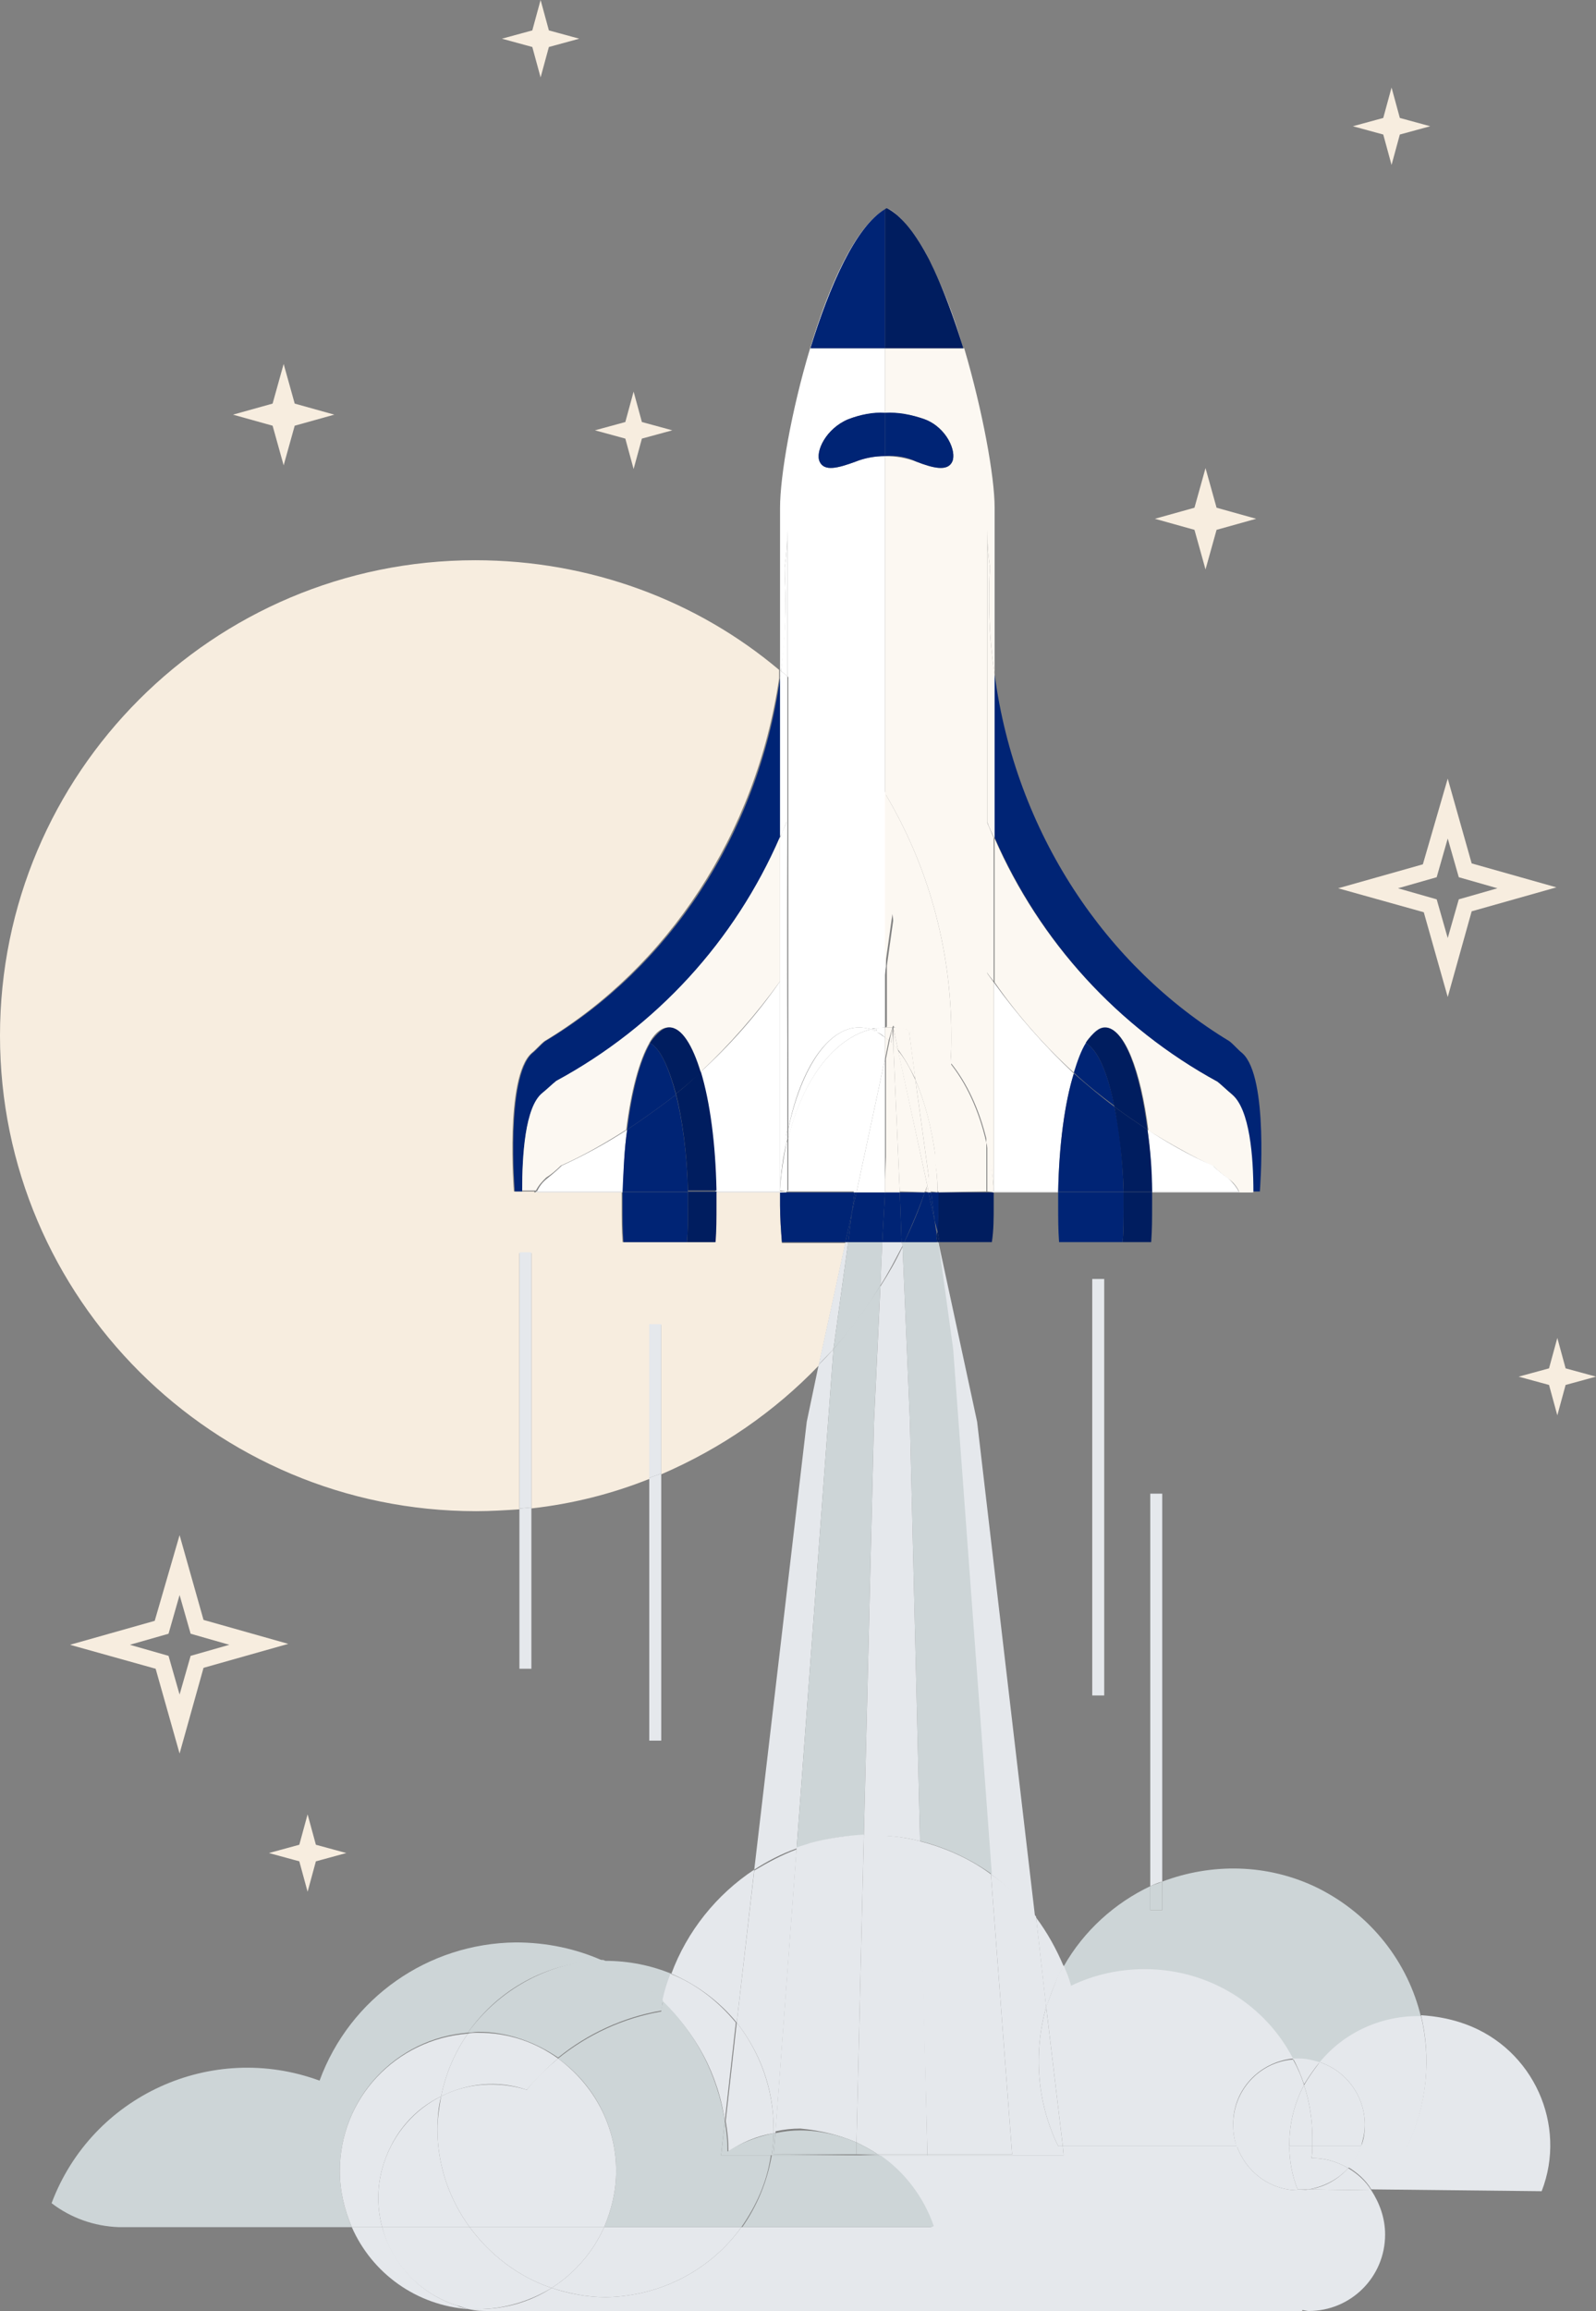 <svg version="1.1" id="Laag_1" xmlns="http://www.w3.org/2000/svg" xmlns:xlink="http://www.w3.org/1999/xlink" x="0px" y="0px" viewBox="0 0 173.3 250.8" style="enable-background:new 0 0 173.3 250.8;" xml:space="preserve">
<rect x="0" y="0" width="173.3" height="250.8" fill="#808080" stroke="none"/>
<style type="text/css">
	.id3_st0{fill:none;}
	.id3_st1{fill:#F7EDDF;}
	.id3_st2{fill:#E5E8EC;}
	.id3_st3{fill:#CDD5D7;}
	.id3_st4{fill:#001D5F;}
	.id3_st5{fill:#002475;}
	.id3_st6{fill:#FCF8F2;}
	.id3_st7{fill:#FFFFFF;}
</style>
<g>
	<polygon class="id3_st0" points="19.5,173.1 18.3,177.3 14.1,178.5 18.3,179.7 19.5,183.9 20.7,179.7 24.9,178.5 20.7,177.3 	"></polygon>
	<polygon class="id3_st0" points="157.2,101.8 158.4,97.6 162.6,96.4 158.4,95.2 157.2,91 156,95.2 151.8,96.4 156,97.6 	"></polygon>
	<path class="id3_st1" d="M84.9,134.8c-0.1-1.3-0.2-2.6-0.2-4c0-0.5,0-0.9,0-1.4h-7c0,0.5,0,0.9,0,1.4c0,1.4,0,2.7-0.1,4h-3.1h-6.9
		c-0.1-1.3-0.1-2.6-0.1-4c0-0.5,0-0.9,0-1.4h-9.5c0,0,0-0.1,0.1-0.1h-1.5h-0.8c0,0-1-12.4,1.9-15c0.5-0.4,0.9-0.9,1.4-1.3
		c13.3-8,23-22.4,25.5-39.4v-0.9c-8.9-7.5-20.5-11.9-33-11.9c-28.5,0-51.6,23.1-51.6,51.6S23.2,164,51.7,164c1.6,0,3.1-0.1,4.7-0.2
		v-27.8h1.3v27.7c4.5-0.5,8.8-1.6,12.8-3.2v-16.7h1.3v16.2c6.5-2.8,12.3-6.8,17.1-11.8l2.9-13.3H84.9z"></path>
	<path class="id3_st2" d="M126.2,162.1h-1.3v42.6c0.4-0.2,0.9-0.4,1.3-0.5V162.1z"></path>
	<path class="id3_st2" d="M56.4,181.1h1.3v-17.5c-0.4,0-0.9,0.1-1.3,0.1V181.1z"></path>
	<path class="id3_st2" d="M56.4,135.9v27.8c0.4,0,0.9-0.1,1.3-0.1v-27.7H56.4z"></path>
	<path class="id3_st3" d="M72.9,214.2c-2.2-0.9-4.6-1.4-7.2-1.4c-0.1,0-0.1,0-0.2,0c2.4,1.1,4.6,2.6,6.5,4.4
		C72.3,216.2,72.6,215.2,72.9,214.2z"></path>
	<path class="id3_st3" d="M124.3,213.8c7,0,13,3.9,16.1,9.7c0.2,0,0.5,0,0.7,0c0.8,0,1.5,0.1,2.2,0.4c2.7-3.3,6.8-5.1,11-5
		c-1.4-5.9-5.4-11.1-11.2-14c-5.5-2.7-11.6-2.7-16.9-0.7v3.1h-1.3v-2.6c-3.8,1.8-7.2,4.8-9.4,8.7c0.3,0.7,0.6,1.5,0.8,2.2
		C118.8,214.4,121.5,213.8,124.3,213.8z"></path>
	<path class="id3_st3" d="M126.2,207.3v-3.1c-0.4,0.2-0.9,0.3-1.3,0.5v2.6H126.2z"></path>
	<path class="id3_st2" d="M90.5,146.4L90.5,146.4c-0.5,0.6-1,1.1-1.6,1.7l-1.3,6.2l-5.7,48.6c1.4-0.9,2.9-1.7,4.6-2.3L90.5,146.4z"></path>
	<path class="id3_st2" d="M103.4,146.4l4.2,57c1.8,1.3,3.5,2.9,4.8,4.7l-6.3-53.8l-4.2-19.5h-0.2L103.4,146.4z"></path>
	<path class="id3_st2" d="M92.1,134.8h-0.3l-2.9,13.3c0.5-0.6,1.1-1.1,1.6-1.7L92.1,134.8z"></path>
	<path class="id3_st3" d="M98.2,134.8c-0.1,0.2-0.2,0.3-0.2,0.5l0.8,19l1.1,45.5c2.8,0.7,5.4,1.9,7.8,3.6l-4.2-57l-1.6-11.6h-0.1H98.2z"></path>
	<path class="id3_st3" d="M93.8,199.2l1.1-44.9l0.7-14.8c-1.5,2.4-3.2,4.7-5.1,6.9l0,0l-4,54.2c0.5-0.2,1-0.4,1.5-0.5
		C89.9,199.5,91.9,199.2,93.8,199.2z"></path>
	<path class="id3_st3" d="M95.8,134.8h-3.7l-1.6,11.6c1.9-2.1,3.6-4.4,5.1-6.9L95.8,134.8z"></path>
	<path class="id3_st3" d="M98,135.3c0.1-0.2,0.2-0.3,0.2-0.5h-0.3L98,135.3z"></path>
	<path class="id3_st2" d="M99.9,199.8l-1.1-45.5l-0.8-19c-0.7,1.5-1.5,2.9-2.4,4.3l-0.7,14.8l-1.1,44.9
		C95.9,199.1,97.9,199.3,99.9,199.8z"></path>
	<path class="id3_st2" d="M97.9,134.8h-2.1l-0.2,4.7c0.9-1.4,1.6-2.8,2.4-4.3L97.9,134.8z"></path>
	<path class="id3_st2" d="M114.9,214.5c0.2-0.4,0.4-0.8,0.6-1.1c-0.8-1.9-1.8-3.7-3-5.3l1.1,9.8C114,216.7,114.4,215.6,114.9,214.5z"></path>
	<path class="id3_st2" d="M80,219.5l1.9-16.6c-4.1,2.7-7.3,6.7-9,11.3C75.7,215.4,78.1,217.2,80,219.5z"></path>
	<path class="id3_st2" d="M141,237.7c-3.1,0-5.7-2-6.7-4.8h-18.9l0.1,1h-14.8h-5.2c2.6,1.8,4.7,4.5,5.8,7.7c-0.1,0-0.1,0-0.2,0
		c0,0.1,0,0.1,0,0.1H80.5c-3.3,4.6-8.7,7.5-14.7,7.6c-2.1,0-4.1-0.4-5.9-1c-2.3,1.5-5,2.3-8,2.3c-0.3,0-0.7,0-1,0
		c0.8,0.2,1.5,0.2,2.3,0.2h88.2c0,0,0,0,0-0.1c0.2,0,0.5,0.1,0.7,0.1c4.6,0,8.3-3.7,8.3-8.3c0-1.8-0.6-3.4-1.5-4.8l-6.8-0.1
		C141.7,237.7,141.4,237.7,141,237.7z"></path>
	<path class="id3_st2" d="M78.7,230.2l1.2-10.7c-1.9-2.3-4.3-4.2-7.1-5.3c-0.4,1-0.7,2-0.9,3C75.5,220.6,78,225.1,78.7,230.2z"></path>
	<path class="id3_st2" d="M59.9,248.3c1.9,0.6,3.8,1,5.9,1c6-0.1,11.4-3,14.7-7.6H65.6C64.4,244.4,62.4,246.7,59.9,248.3z"></path>
	<path class="id3_st2" d="M113.6,217.8l1.8,15.1h18.9c-0.3-0.7-0.4-1.5-0.4-2.4c0-3.7,2.8-6.7,6.5-7.1c-3-5.8-9.1-9.7-16.1-9.7
		c-2.8,0-5.5,0.6-8,1.8c-0.2-0.8-0.5-1.5-0.8-2.2c-0.2,0.4-0.4,0.7-0.6,1.1C114.4,215.6,114,216.7,113.6,217.8z"></path>
	<path class="id3_st2" d="M107.6,203.4l2.3,30.4h-9.2l0,0.1h14.8l-0.1-1h-0.5c-2.3-4.7-2.7-10.1-1.3-15.1l-1.1-9.8
		C111.1,206.2,109.5,204.7,107.6,203.4z"></path>
	<path class="id3_st2" d="M84,231c0,0.2,0,0.3,0,0.5c0.1,0,0.1,0,0.2,0l2.3-30.8c-1.6,0.6-3.1,1.4-4.6,2.3L80,219.5
		C82.5,222.7,84,226.6,84,231z"></path>
	<path class="id3_st2" d="M84,231.5c0-0.2,0-0.3,0-0.5c0-4.3-1.5-8.3-4-11.5l-1.2,10.7c0.2,1.1,0.3,2.2,0.3,3.3
		C80.5,232.5,82.2,231.8,84,231.5z"></path>
	<path class="id3_st2" d="M114.9,232.9h0.5l-1.8-15.1C112.2,222.8,112.6,228.2,114.9,232.9z"></path>
	<path class="id3_st2" d="M93,232.5l0.8-33.4c-1.9,0.1-3.9,0.4-5.8,0.9c-0.5,0.2-1,0.3-1.5,0.5l-2.3,30.8c0.9-0.2,1.8-0.3,2.7-0.3
		C89.1,231.2,91.1,231.7,93,232.5z"></path>
	<path class="id3_st2" d="M100.7,233.8h9.2l-2.3-30.4c-2.3-1.7-5-2.9-7.8-3.6L100.7,233.8z"></path>
	<path class="id3_st2" d="M95.3,233.8c0,0,0.1,0.1,0.2,0.1h5.2l0-0.1H95.3z"></path>
	<path class="id3_st2" d="M93.8,199.2L93,232.5c0.8,0.4,1.6,0.8,2.3,1.3h5.4l-0.8-34C97.9,199.3,95.9,199.1,93.8,199.2z"></path>
	<path class="id3_st3" d="M50.8,220.6c3.3-4.7,8.6-7.7,14.7-7.8c-2.9-1.3-6.1-2-9.5-2c-9.5,0.1-18,6-21.3,15
		C23,221.5,10,227.4,5.6,239.1c2.1,1.6,4.6,2.5,7.3,2.6h25.3c-0.8-1.9-1.3-3.9-1.3-6.1C36.9,227.7,43,221.2,50.8,220.6z"></path>
	<path class="id3_st3" d="M50.8,220.6c0.4,0,0.7-0.1,1.1-0.1c3.2,0,6.2,1.1,8.7,2.8c3.2-2.6,7.1-4.4,11.2-5.1c0.1-0.4,0.1-0.7,0.2-1.1
		c-1.9-1.8-4.1-3.3-6.5-4.4C59.5,212.9,54.1,216,50.8,220.6z"></path>
	<path class="id3_st3" d="M83.8,233.9c-0.5,2.9-1.6,5.5-3.2,7.8h20.6c0,0,0,0,0-0.1c0.1,0,0.1,0,0.2,0c-1.1-3.2-3.2-5.9-5.8-7.7H93H83.8
		z"></path>
	<path class="id3_st3" d="M78.3,233.9l0.4-3.7c-0.8-5.1-3.2-9.6-6.7-13c-0.1,0.4-0.2,0.7-0.2,1.1c-4.1,0.7-8,2.5-11.2,5.1
		c3.8,2.7,6.3,7.2,6.3,12.2c0,2.2-0.5,4.2-1.3,6.1h14.9c1.6-2.3,2.8-4.9,3.2-7.8H78.3z"></path>
	<path class="id3_st3" d="M93,233.9L93,233.9l-9-0.1l0.2-2.3c-0.1,0-0.1,0-0.2,0c0,0.8-0.1,1.6-0.2,2.4H93z"></path>
	<path class="id3_st3" d="M83.8,233.9c0.1-0.8,0.2-1.6,0.2-2.4c-1.8,0.4-3.5,1-5,2c0-1.1-0.1-2.2-0.3-3.3l-0.4,3.7H83.8z"></path>
	<path class="id3_st3" d="M93,233.8l0-1.3c-1.9-0.8-4-1.3-6.1-1.3c-0.9,0-1.8,0.1-2.7,0.3l-0.2,2.3H93z"></path>
	<path class="id3_st3" d="M93,233.8L93,233.8l2.5,0.1c0,0-0.1-0.1-0.2-0.1H93z"></path>
	<path class="id3_st3" d="M93,233.8h2.3c-0.7-0.5-1.5-0.9-2.3-1.3L93,233.8z"></path>
	<path class="id3_st2" d="M143.3,223.8c-0.7-0.2-1.4-0.4-2.2-0.4c-0.2,0-0.5,0-0.7,0c0.5,0.9,0.9,1.9,1.2,2.8
		C142.1,225.4,142.7,224.5,143.3,223.8z"></path>
	<path class="id3_st2" d="M140,232.9h-5.7c1,2.8,3.6,4.8,6.7,4.8c0.4,0,0.7,0,1.1-0.1l-1.2,0C140.3,236.1,140,234.5,140,232.9z"></path>
	<path class="id3_st2" d="M140,232.7c0-1.7,0.3-3.3,0.9-4.9c0.2-0.5,0.4-1,0.7-1.5c-0.3-1-0.7-1.9-1.2-2.8c-3.7,0.3-6.5,3.4-6.5,7.1
		c0,0.8,0.1,1.6,0.4,2.4h5.7C140,232.8,140,232.8,140,232.7z"></path>
	<path class="id3_st2" d="M159.2,219.7c-1.6-0.6-3.3-0.9-4.9-1c1.1,4.6,0.7,9.6-1.5,14.2v-0.1h-5c-0.3,0.9-0.8,1.7-1.4,2.4
		c1,0.6,1.9,1.4,2.5,2.4l18.5,0.2C170.2,230.6,166.5,222.4,159.2,219.7z"></path>
	<path class="id3_st2" d="M143.3,223.8c2.8,0.9,4.9,3.6,4.9,6.8c0,0.8-0.1,1.6-0.4,2.3h5v0.1c2.2-4.6,2.6-9.6,1.5-14.2
		C150.1,218.7,146,220.5,143.3,223.8z"></path>
	<path class="id3_st2" d="M146.4,235.3c-1.1,1.2-2.6,2.1-4.3,2.3l6.8,0.1C148.3,236.7,147.4,235.9,146.4,235.3z"></path>
	<path class="id3_st2" d="M142.4,234.2c1.5,0,2.8,0.4,4,1.1c0.6-0.7,1.1-1.5,1.4-2.4h-5.3C142.5,233.3,142.5,233.8,142.4,234.2z"></path>
	<path class="id3_st2" d="M143.3,223.8c-0.6,0.8-1.2,1.6-1.7,2.5c0.6,1.8,0.9,3.7,0.9,5.7c0,0.3,0,0.6,0,0.9h5.3
		c0.2-0.7,0.4-1.5,0.4-2.3C148.2,227.4,146.1,224.7,143.3,223.8z"></path>
	<path class="id3_st2" d="M142.5,232.9H140c0,1.6,0.3,3.2,0.9,4.7l1.2,0c1.7-0.3,3.2-1.1,4.3-2.3c-1.2-0.7-2.5-1.1-4-1.1
		C142.5,233.8,142.5,233.3,142.5,232.9z"></path>
	<path class="id3_st2" d="M140,232.7c0,0.1,0,0.1,0,0.2h2.5c0-0.3,0-0.6,0-0.9c0-2-0.3-3.9-0.9-5.7c-0.3,0.5-0.5,1-0.7,1.5
		C140.3,229.4,140,231,140,232.7z"></path>
	<path class="id3_st2" d="M41.5,241.7h-3.3c2.2,5,7,8.5,12.7,8.9c-0.4-0.1-0.9-0.2-1.3-0.4C45.5,248.9,42.6,245.6,41.5,241.7z"></path>
	<path class="id3_st2" d="M59.9,248.3c-3.6-1.2-6.7-3.6-8.9-6.6h-9.5c1,3.9,4,7.2,8.1,8.5c0.4,0.1,0.9,0.3,1.3,0.4c0.3,0,0.6,0,1,0
		C54.8,250.6,57.6,249.7,59.9,248.3z"></path>
	<path class="id3_st2" d="M65.6,241.7H51c2.2,3,5.3,5.4,8.9,6.6C62.4,246.7,64.4,244.4,65.6,241.7z"></path>
	<path class="id3_st2" d="M41.7,234.7c1.1-3.3,3.3-5.8,6.2-7.2c0.5-2.5,1.5-4.8,2.9-6.8c-7.8,0.6-13.9,7-13.9,14.9
		c0,2.2,0.5,4.2,1.3,6.1h3.3C40.9,239.5,40.9,237.1,41.7,234.7z"></path>
	<path class="id3_st2" d="M57.2,226.8c1-1.2,2.2-2.4,3.4-3.4c-2.5-1.8-5.4-2.8-8.7-2.8c-0.4,0-0.7,0-1.1,0.1c-1.4,2-2.4,4.3-2.9,6.8
		C50.7,226.1,54,225.7,57.2,226.8z"></path>
	<path class="id3_st2" d="M47.9,227.5c-2.8,1.4-5.1,3.9-6.2,7.2c-0.8,2.4-0.8,4.8-0.2,7H51c-2.2-3-3.5-6.7-3.5-10.6
		C47.5,229.9,47.6,228.6,47.9,227.5z"></path>
	<path class="id3_st2" d="M66.9,235.6c0-5-2.5-9.4-6.3-12.2c-1.2,1-2.4,2.1-3.4,3.4c-3.2-1-6.6-0.7-9.3,0.7c-0.2,1.2-0.4,2.4-0.4,3.6
		c0,3.9,1.3,7.6,3.5,10.6h14.6C66.4,239.8,66.9,237.8,66.9,235.6z"></path>
	<path class="id3_st4" d="M107.2,129.4h-5.3c0,0.5,0,0.9,0,1.4c0,1-0.1,2-0.1,2.9l0.2,1.1h5.7c0.2-1.3,0.2-2.6,0.2-4c0-0.5,0-0.9,0-1.4
		L107.2,129.4L107.2,129.4z"></path>
	<path class="id3_st4" d="M101.7,134.2l0.1,0.6h0.2l-0.2-1.1C101.7,133.9,101.7,134,101.7,134.2z"></path>
	<path class="id3_st4" d="M101.8,134.8l-0.1-0.6c0,0.2,0,0.4,0,0.6H101.8z"></path>
	<path class="id3_st5" d="M84.7,129.4c0,0.5,0,0.9,0,1.4C84.7,130.3,84.7,129.8,84.7,129.4L84.7,129.4z"></path>
	<path class="id3_st5" d="M84.9,134.8c-0.1-1.4-0.2-2.7-0.2-4C84.7,132.2,84.8,133.5,84.9,134.8z"></path>
	<path class="id3_st5" d="M101.5,132.5l0.3,1.2c0.1-1,0.1-1.9,0.1-2.9c0-0.5,0-0.9,0-1.4h-0.8L101.5,132.5z"></path>
	<path class="id3_st5" d="M92.8,129.4h-7.4v0h-0.7c0,0.5,0,0.9,0,1.4c0,1.3,0.1,2.6,0.2,4h6.9l0.7-3.2L92.8,129.4z"></path>
	<path class="id3_st5" d="M101.7,134.2c0-0.2,0-0.3,0-0.5l-0.3-1.2L101.7,134.2z"></path>
	<polygon class="id3_st5" points="91.8,134.8 92.1,134.8 92.5,131.6 	"></polygon>
	<polygon class="id3_st5" points="101.5,132.5 101.1,129.4 100.8,129.4 	"></polygon>
	<polygon class="id3_st5" points="92.5,131.6 93,129.4 92.8,129.4 	"></polygon>
	<path class="id3_st5" d="M100.8,129.4h-0.4c-0.6,1.9-1.4,3.7-2.2,5.4h3.5c0-0.2,0-0.4,0-0.6l-0.2-1.7L100.8,129.4z"></path>
	<polygon class="id3_st5" points="96.1,129.4 93,129.4 92.5,131.6 92.1,134.8 95.8,134.8 	"></polygon>
	<path class="id3_st5" d="M97.9,134.8h0.3c0.8-1.8,1.6-3.6,2.2-5.4h-2.7L97.9,134.8z"></path>
	<polygon class="id3_st5" points="97.7,129.4 96.1,129.4 95.8,134.8 97.9,134.8 	"></polygon>
	<path class="id3_st5" d="M58.9,118.7c0.5-0.4,1-0.9,1.5-1.3c10.9-5.9,19.4-15.3,24.3-26.5V73.6c-2.4,17-12.1,31.4-25.5,39.4
		c-0.5,0.4-0.9,0.9-1.4,1.3c-2.9,2.6-1.9,15-1.9,15h0.8C56.7,125.5,57,120.2,58.9,118.7z"></path>
	<path class="id3_st6" d="M60.9,126.5c2.5-1.1,4.9-2.5,7.1-3.9c0.5-4.1,1.4-7.5,2.5-9.4c0,0,0,0,0,0c0-0.1,0.1-0.1,0.1-0.2
		c0.6-1,1.3-1.5,2-1.5c1.3,0,2.5,1.9,3.4,4.9c3.2-3,6.1-6.3,8.7-9.9V90.8c-4.9,11.3-13.4,20.6-24.3,26.5c-0.5,0.4-1,0.9-1.5,1.3
		c-1.9,1.5-2.2,6.8-2.2,10.6h1.5c0.3-0.6,0.7-1,1.1-1.4C59.8,127.5,60.4,127,60.9,126.5z"></path>
	<path class="id3_st7" d="M77.8,129.3c0,0,0,0.1,0,0.1h7c0,0,0-0.1,0-0.1H77.8z"></path>
	<path class="id3_st7" d="M58.2,129.3c0,0,0,0.1-0.1,0.1h9.5c0,0,0-0.1,0-0.1H58.2z"></path>
	<path class="id3_st7" d="M84.7,129.3L84.7,129.3c0,0,0,0.1,0,0.1h0C84.7,129.3,84.7,129.3,84.7,129.3z"></path>
	<path class="id3_st7" d="M84.7,129.3L84.7,129.3c0,0,0,0.1,0,0.1h0.7v0L84.7,129.3L84.7,129.3z"></path>
	<path class="id3_st7" d="M84.7,106.5c-2.5,3.6-5.4,6.9-8.7,9.9c1,3.2,1.6,7.8,1.7,12.9h7c0-0.2,0-0.3,0-0.5V106.5z"></path>
	<path class="id3_st7" d="M68.1,122.6c-2.3,1.5-4.7,2.8-7.1,3.9c-0.5,0.5-1.1,1-1.6,1.4c-0.5,0.4-0.8,0.8-1.1,1.4h9.4
		C67.7,126.9,67.8,124.6,68.1,122.6z"></path>
	<path class="id3_st7" d="M84.7,128.8c0,0.2,0,0.3,0,0.5h0c0,0,0,0,0-0.1V128.8z"></path>
	<path class="id3_st7" d="M84.7,129.2C84.7,129.2,84.7,129.2,84.7,129.2L84.7,129.2L84.7,129.2z"></path>
	<path class="id3_st5" d="M132.2,117.4c0.5,0.4,1,0.9,1.5,1.3c1.9,1.6,2.3,6.7,2.3,10.6h0.8c0,0,1-12.4-1.9-15c-0.5-0.4-0.9-0.9-1.4-1.3
		c-13.4-8.1-23.2-22.6-25.5-39.8v17.7C112.9,102.1,121.3,111.5,132.2,117.4z"></path>
	<path class="id3_st6" d="M134.6,129.4h1.4c0,0,0-0.1,0-0.1h-1.5C134.5,129.3,134.6,129.3,134.6,129.4z"></path>
	<path class="id3_st6" d="M132.2,117.4c-10.8-5.9-19.3-15.2-24.2-26.4v15.6c2.5,3.6,5.4,6.9,8.7,9.9c0.4-1.3,0.8-2.4,1.3-3.2
		c0,0,0,0,0,0c0-0.1,0.1-0.1,0.1-0.2c0.6-1,1.3-1.5,2-1.5c2,0,3.8,4.6,4.6,11.1c2.3,1.4,4.6,2.7,7.1,3.9c0.5,0.5,1.1,1,1.7,1.4
		c0.5,0.4,0.8,0.8,1.1,1.4h1.5c0-3.9-0.4-9-2.3-10.6C133.2,118.3,132.7,117.8,132.2,117.4z"></path>
	<path class="id3_st7" d="M125.1,129.3c0,0,0,0.1,0,0.1h9.5c0,0,0-0.1-0.1-0.1H125.1z"></path>
	<path class="id3_st7" d="M107.9,129.3L107.9,129.3L107.9,129.3c-0.1,0.1-0.1,0.1-0.1,0.1h7.1c0,0,0-0.1,0-0.1H107.9z"></path>
	<polygon class="id3_st7" points="107.2,129.4 107.2,129.4 107.9,129.4 107.9,129.4 	"></polygon>
	<path class="id3_st7" d="M107.9,129.3h7c0.1-5.1,0.7-9.6,1.7-12.8c-3.2-3-6.1-6.3-8.7-9.9V129.3L107.9,129.3z"></path>
	<path class="id3_st7" d="M134.5,129.3c-0.3-0.6-0.7-1-1.1-1.4c-0.6-0.4-1.2-0.9-1.7-1.4c-2.5-1.1-4.8-2.4-7.1-3.9
		c0.3,2.1,0.4,4.3,0.5,6.7H134.5z"></path>
	<path class="id3_st7" d="M104.6,37.8L104.6,37.8c2,6.8,3.3,13.9,3.3,17.3c0-6.4-4.4-26.1-10.4-31.6c1.2,1.1,2.3,2.7,3.3,4.7
		C102.3,30.9,103.6,34.3,104.6,37.8z"></path>
	<path class="id3_st7" d="M85.3,65.2c0-1.2-0.1-2.4-0.1-3.6c0.2-1.3,0.3-2.7,0.3-4.1v15.9c4.2,3.6,7.8,7.9,10.6,12.7V49.5
		c-1.1,0-2.2,0.2-3.2,0.6c-1.9,0.7-3.4,1.1-3.9,0c-0.5-1.1,0.7-3.6,3.1-4.6c1.3-0.5,2.6-0.7,4-0.7v-7H88c2.1-6.8,4.9-13.1,8.1-15.1
		v0c-6.5,3.9-11.4,25.6-11.4,32.4v17.6c0,0,0.1,0.1,0.1,0.1C85.2,70.3,85.3,67.7,85.3,65.2z"></path>
	<path class="id3_st7" d="M93.3,111.5c0.4,0,0.9,0.1,1.3,0.2c0.2-0.1,0.4-0.1,0.7-0.1l0.9-6.7V86.1c-2.8-4.8-6.4-9.1-10.6-12.7v49.1
		C86.9,116,89.9,111.5,93.3,111.5z"></path>
	<path class="id3_st7" d="M84.8,72.8c0,0-0.1-0.1-0.1-0.1v0.9C84.8,73.3,84.8,73,84.8,72.8z"></path>
	<path class="id3_st7" d="M96.1,104.9l-0.9,6.7c0.3,0,0.6-0.1,0.9-0.1V104.9z"></path>
	<path class="id3_st7" d="M107.2,129.3h-5.3c0,0,0,0.1,0,0.1L107.2,129.3L107.2,129.3L107.2,129.3z"></path>
	<path class="id3_st7" d="M95.2,111.6c-0.2,0-0.4,0.1-0.7,0.1c0.2,0.1,0.4,0.1,0.6,0.2L95.2,111.6z"></path>
	<path class="id3_st7" d="M96.1,112.6v-1.1c-0.3,0-0.6,0-0.9,0.1l-0.1,0.4C95.5,112.1,95.8,112.3,96.1,112.6z"></path>
	<path class="id3_st7" d="M94.6,111.7c-0.4-0.1-0.8-0.2-1.3-0.2c-3.4,0-6.3,4.5-7.7,11v1.1C87.1,117.3,90.5,112.7,94.6,111.7z"></path>
	<path class="id3_st7" d="M101,129.3L101,129.3l0.8,0.1c0,0,0-0.1,0-0.1H101z"></path>
	<path class="id3_st7" d="M94.6,111.7c-4.1,1-7.5,5.6-9,11.8v5.7h-0.1v0.1h7.4l2.4-17.4C95,111.9,94.8,111.8,94.6,111.7z"></path>
	<polygon class="id3_st7" points="100.8,129.4 101.1,129.4 101,129.3 100.8,129.3 	"></polygon>
	<path class="id3_st7" d="M96.1,112.6c-0.3-0.2-0.6-0.5-1-0.6l-2.4,17.4H93l3.1-14.5V112.6z"></path>
	<path class="id3_st7" d="M100.5,129.3C100.5,129.3,100.4,129.3,100.5,129.3l0.3,0.1l0-0.1H100.5z"></path>
	<path class="id3_st7" d="M97.7,129.3L97.7,129.3l2.7,0.1c0,0,0-0.1,0-0.1H97.7z"></path>
	<polygon class="id3_st7" points="96.1,114.9 93,129.4 96.1,129.4 96.1,128 	"></polygon>
	<polygon class="id3_st7" points="97.7,129.3 96.1,129.3 96.1,128 96.1,129.4 97.7,129.4 	"></polygon>
	<path class="id3_st7" d="M85.5,57.5c0,1.4-0.1,2.8-0.3,4.1c0,1.2,0.1,2.4,0.1,3.6c0,2.6-0.2,5.1-0.5,7.6c0.2,0.2,0.5,0.4,0.7,0.6V57.5z
		"></path>
	<path class="id3_st7" d="M85.4,89.2l0.1,33.4c0,0,0-0.1,0-0.1V73.4c-0.2-0.2-0.5-0.4-0.7-0.6c0,0.3-0.1,0.5-0.1,0.8v17.2
		C85,90.3,85.2,89.7,85.4,89.2z"></path>
	<path class="id3_st7" d="M85.5,123.5v-1.1c0,0,0,0.1,0,0.1L85.5,123.5C85.5,123.6,85.5,123.6,85.5,123.5z"></path>
	<path class="id3_st7" d="M85.5,129.3v-5.7c0,0,0,0,0,0.1L85.5,129.3z"></path>
	<path class="id3_st7" d="M85.4,123c0-0.1,0.1-0.3,0.1-0.4l-0.1-33.4c-0.2,0.6-0.5,1.1-0.7,1.7v15.7c0.2-0.3,0.5-0.7,0.7-1V123z"></path>
	<path class="id3_st7" d="M85.4,124c0-0.1,0.1-0.3,0.1-0.4l0-1c0,0.1-0.1,0.3-0.1,0.4V124z"></path>
	<path class="id3_st7" d="M85.4,124v5.3h0.1l0-5.7C85.5,123.7,85.5,123.9,85.4,124z"></path>
	<rect x="84.7" y="129.3" class="id3_st7" width="0.7" height="0.1"></rect>
	<path class="id3_st7" d="M85.4,123v-17.5c-0.2,0.3-0.5,0.7-0.7,1v22.3C84.8,126.7,85.1,124.8,85.4,123z"></path>
	<path class="id3_st7" d="M85.4,123c-0.4,1.8-0.6,3.8-0.7,5.8v0.4c0.1-1.8,0.3-3.6,0.7-5.2V123z"></path>
	<path class="id3_st7" d="M84.7,129.2L84.7,129.2l0.7,0.1V124C85.1,125.6,84.8,127.4,84.7,129.2z"></path>
	<path class="id3_st7" d="M107.9,129.4L107.9,129.4L107.9,129.4L107.9,129.4C107.9,129.3,107.9,129.3,107.9,129.4z"></path>
	<path class="id3_st7" d="M107.2,129.3L107.2,129.3l0.7,0.1c0,0,0-0.1,0-0.1H107.2z"></path>
	<polygon class="id3_st7" points="107.9,129.3 107.9,129.3 107.9,129.3 107.9,129.3 	"></polygon>
	<polygon class="id3_st7" points="107.9,129.3 107.9,129.3 107.2,129.3 107.2,129.3 	"></polygon>
	<path class="id3_st6" d="M96.3,22.6c0.4,0.2,0.8,0.5,1.2,0.9C97.1,23.1,96.7,22.8,96.3,22.6z"></path>
	<path class="id3_st6" d="M100.9,28.2c-1-2-2.2-3.7-3.3-4.7c-0.4-0.4-0.8-0.7-1.2-0.9C98,23.5,99.5,25.5,100.9,28.2z"></path>
	<path class="id3_st6" d="M96.1,37.8v7c1.5,0,2.9,0.2,4.3,0.7c2.4,0.9,3.5,3.5,3,4.6c-0.5,1.1-2.1,0.7-3.9,0c-1.1-0.4-2.2-0.6-3.4-0.6
		v36.6c4.6,7.7,7.2,16.7,7.2,26.3c0,1,0,1.9-0.1,2.9c1.8,2.2,3.2,5.2,4,8.7v-18.5V89.2V57.5c0,1.4,0.1,2.8,0.3,4.1
		c-0.1,1.2-0.1,2.4-0.1,3.6c0,2.7,0.2,5.4,0.6,8V55.1c0-3.4-1.3-10.5-3.3-17.3H96.1z"></path>
	<path class="id3_st6" d="M96.9,99.2l1.7,12.7c1.7,0.6,3.2,1.8,4.6,3.4c0.1-1,0.1-1.9,0.1-2.9c0-9.6-2.6-18.6-7.2-26.3v18.8L96.9,99.2z"></path>
	<path class="id3_st6" d="M96.3,111.5c0.2,0,0.4,0,0.6,0l0.1-0.2l0.1,0.2c0.6,0.1,1.1,0.2,1.7,0.3l-1.7-12.7l-0.8,5.7v6.6
		C96.2,111.5,96.2,111.5,96.3,111.5z"></path>
	<path class="id3_st6" d="M97,111.5l-0.1-0.2L97,111.5C96.9,111.5,96.9,111.5,97,111.5z"></path>
	<path class="id3_st6" d="M96.9,111.3l-0.1,0.2c0,0,0,0,0,0L96.9,111.3z"></path>
	<path class="id3_st6" d="M96.9,111.5l0-0.2L96.9,111.5C96.9,111.5,96.9,111.5,96.9,111.5z"></path>
	<path class="id3_st6" d="M101.8,129.3h5.3V124c-0.8-3.5-2.2-6.5-4-8.7c-0.2,3.6-0.8,7.1-1.7,10.4C101.7,126.8,101.8,128,101.8,129.3z"></path>
	<path class="id3_st6" d="M98.7,111.9l0.7,5.3c1,2.3,1.8,5.3,2.2,8.5c0.9-3.3,1.5-6.8,1.7-10.4C101.9,113.6,100.3,112.4,98.7,111.9z"></path>
	<path class="id3_st6" d="M96.9,111.5c-0.2,0-0.4,0-0.6,0c-0.1,0-0.1,0-0.2,0v1.1c0.1,0.1,0.3,0.2,0.4,0.3L96.9,111.5z"></path>
	<path class="id3_st6" d="M97.5,113.9c0.7,0.9,1.3,2,1.9,3.2l-0.7-5.3c-0.5-0.2-1.1-0.3-1.7-0.3L97.5,113.9z"></path>
	<path class="id3_st6" d="M96.8,113.2l0.1-1.7c0,0,0,0,0,0l-0.3,1.4C96.6,113,96.7,113.1,96.8,113.2z"></path>
	<path class="id3_st6" d="M97,113.4c0.2,0.2,0.3,0.3,0.5,0.5l-0.5-2.4c0,0,0,0,0,0L97,113.4z"></path>
	<path class="id3_st6" d="M96.9,111.5l-0.1,1.7c0.1,0.1,0.1,0.1,0.2,0.2L96.9,111.5C96.9,111.5,96.9,111.5,96.9,111.5z"></path>
	<path class="id3_st6" d="M101,129.3h0.8c0-1.2-0.1-2.4-0.3-3.6c-0.2,0.8-0.4,1.6-0.7,2.4L101,129.3z"></path>
	<path class="id3_st6" d="M101.6,125.7c-0.4-3.3-1.2-6.2-2.2-8.5l1.5,10.9C101.1,127.3,101.4,126.5,101.6,125.7z"></path>
	<path class="id3_st6" d="M100.7,128.7l0.1,0.6h0.3l-0.2-1.2C100.8,128.3,100.7,128.5,100.7,128.7z"></path>
	<path class="id3_st6" d="M96.1,112.6v2.3l0.4-2C96.4,112.8,96.3,112.7,96.1,112.6z"></path>
	<path class="id3_st6" d="M100.7,128.7c0.1-0.2,0.1-0.4,0.2-0.6l-1.5-10.9c-0.6-1.3-1.2-2.4-1.9-3.2L100.7,128.7z"></path>
	<path class="id3_st6" d="M100.8,129.3l-0.1-0.6c-0.1,0.2-0.1,0.4-0.2,0.6H100.8z"></path>
	<path class="id3_st6" d="M96.6,112.9l-0.4,2V128l0.7-14.8C96.7,113.1,96.6,113,96.6,112.9z"></path>
	<path class="id3_st6" d="M100.7,128.7l-3.2-14.8c-0.2-0.2-0.3-0.4-0.5-0.5l0.7,15.9h2.8C100.5,129.1,100.6,128.9,100.7,128.7z"></path>
	<path class="id3_st6" d="M96.8,113.2L96.1,128v1.3h1.6L97,113.4C96.9,113.3,96.9,113.2,96.8,113.2z"></path>
	<path class="id3_st6" d="M107.5,61.6c-0.2-1.3-0.3-2.7-0.3-4.1v31.7c0.2,0.6,0.5,1.2,0.8,1.8V73.2c-0.4-2.6-0.6-5.3-0.6-8
		C107.4,64,107.4,62.8,107.5,61.6z"></path>
	<path class="id3_st6" d="M107.9,90.9c-0.3-0.6-0.5-1.2-0.8-1.8v16.3c0.2,0.4,0.5,0.7,0.8,1.1V90.9z"></path>
	<path class="id3_st6" d="M107.9,129.3v-22.7c-0.3-0.4-0.5-0.7-0.8-1.1V124C107.5,125.7,107.8,127.4,107.9,129.3L107.9,129.3z"></path>
	<path class="id3_st6" d="M107.9,129.3c-0.1-1.8-0.3-3.6-0.7-5.3v5.3H107.9z"></path>
	<path class="id3_st5" d="M88,37.8h8.1V22.7C92.9,24.6,90.1,31,88,37.8z"></path>
	<path class="id3_st4" d="M96.1,22.7L96.1,22.7c0.1,0,0.1-0.1,0.2-0.1C96.2,22.6,96.2,22.7,96.1,22.7z"></path>
	<path class="id3_st4" d="M96.3,22.6c-0.1,0-0.1,0.1-0.2,0.1v0C96.2,22.6,96.3,22.6,96.3,22.6z"></path>
	<path class="id3_st4" d="M100.9,28.2c1.4,2.7,2.7,6.1,3.7,9.6h0C103.6,34.3,102.3,30.9,100.9,28.2z"></path>
	<path class="id3_st4" d="M96.1,37.8h8.5c-1.1-3.5-2.3-6.8-3.7-9.6c-1.4-2.7-2.9-4.7-4.6-5.6c-0.1,0-0.1,0.1-0.2,0.1V37.8z"></path>
	<path class="id3_st5" d="M92.1,45.5c-2.4,1-3.6,3.5-3.1,4.6c0.5,1.1,2,0.7,3.9,0c1-0.4,2.1-0.6,3.2-0.6v-4.7
		C94.8,44.7,93.4,45,92.1,45.5z"></path>
	<path class="id3_st5" d="M99.5,50.1c1.8,0.7,3.4,1.1,3.9,0c0.5-1.1-0.6-3.7-3-4.6c-1.4-0.5-2.9-0.8-4.3-0.7v4.7
		C97.3,49.4,98.5,49.6,99.5,50.1z"></path>
	<path class="id3_st5" d="M74.7,129.4h-7.1c0,0.5,0,0.9,0,1.4c0,1.4,0,2.7,0.1,4h6.9c0.1-1.2,0.1-2.4,0.1-3.7
		C74.7,130.5,74.7,129.9,74.7,129.4z"></path>
	<path class="id3_st5" d="M72.7,111.5c-0.7,0-1.4,0.6-2,1.5C71.4,112,72,111.5,72.7,111.5z"></path>
	<path class="id3_st5" d="M70.6,113.2c-1.1,1.9-2,5.2-2.5,9.4c1.8-1.2,3.6-2.5,5.3-3.8C72.6,115.8,71.7,113.8,70.6,113.2z"></path>
	<path class="id3_st5" d="M74.7,129.3h-7.1c0,0,0,0.1,0,0.1h7.1C74.7,129.3,74.7,129.3,74.7,129.3z"></path>
	<path class="id3_st5" d="M68.1,122.6c-0.3,2.1-0.4,4.3-0.5,6.7h7.1c-0.1-4.1-0.6-7.7-1.3-10.5C71.7,120.1,69.9,121.4,68.1,122.6z"></path>
	<path class="id3_st4" d="M70.6,113.2C70.6,113.2,70.6,113.2,70.6,113.2c0,0,0.1-0.1,0.1-0.2C70.7,113.1,70.6,113.1,70.6,113.2z"></path>
	<path class="id3_st4" d="M74.7,131.1c0,1.3,0,2.5-0.1,3.7h3.1c0.1-1.3,0.1-2.6,0.1-4c0-0.5,0-0.9,0-1.4h-3.1
		C74.7,129.9,74.7,130.5,74.7,131.1z"></path>
	<path class="id3_st4" d="M73.4,118.7c0.9-0.7,1.8-1.5,2.7-2.3c-0.9-3-2.1-4.9-3.4-4.9c-0.7,0-1.3,0.6-2,1.5c0,0.1-0.1,0.1-0.1,0.2
		C71.7,113.8,72.6,115.8,73.4,118.7z"></path>
	<path class="id3_st4" d="M74.7,129.3c0,0,0,0.1,0,0.1h3.1c0,0,0-0.1,0-0.1H74.7z"></path>
	<path class="id3_st4" d="M73.4,118.7c0.7,2.8,1.2,6.5,1.3,10.5h3.1c-0.1-5.1-0.7-9.6-1.7-12.9C75.2,117.2,74.3,118,73.4,118.7z"></path>
	<path class="id3_st5" d="M122,129.4h-7.1c0,0.5,0,0.9,0,1.4c0,1.4,0,2.7,0.1,4h6.9c0.1-1.2,0.1-2.4,0.1-3.7
		C122,130.5,122,129.9,122,129.4z"></path>
	<path class="id3_st5" d="M117.9,113.2c-0.5,0.8-0.9,1.9-1.3,3.2c1.4,1.3,2.9,2.5,4.4,3.6C120.3,116.5,119.2,113.9,117.9,113.2z"></path>
	<path class="id3_st5" d="M120,111.5c-0.7,0-1.4,0.6-2,1.5C118.7,112,119.3,111.5,120,111.5z"></path>
	<path class="id3_st5" d="M122,129.3h-7.1c0,0,0,0.1,0,0.1h7.1C122,129.3,122,129.3,122,129.3z"></path>
	<path class="id3_st5" d="M122,129.3c-0.1-3.4-0.4-6.6-1-9.2c-1.5-1.1-3-2.4-4.4-3.6c-1,3.2-1.6,7.8-1.7,12.8H122z"></path>
	<path class="id3_st4" d="M117.9,113.2C117.9,113.2,117.9,113.2,117.9,113.2c0,0,0.1-0.1,0.1-0.2C118,113.1,117.9,113.1,117.9,113.2z"></path>
	<path class="id3_st4" d="M122,131.1c0,1.3,0,2.5-0.1,3.7h3.1c0.1-1.3,0.1-2.6,0.1-4c0-0.5,0-0.9,0-1.4H122
		C122,129.9,122,130.5,122,131.1z"></path>
	<path class="id3_st4" d="M121,120.1c1.2,0.9,2.4,1.7,3.6,2.5c-0.8-6.5-2.6-11.1-4.6-11.1c-0.7,0-1.3,0.6-2,1.5c0,0.1-0.1,0.1-0.1,0.2
		C119.2,113.9,120.3,116.5,121,120.1z"></path>
	<path class="id3_st4" d="M122,129.3c0,0,0,0.1,0,0.1h3.1c0,0,0-0.1,0-0.1H122z"></path>
	<path class="id3_st4" d="M122,129.3h3.1c0-2.4-0.2-4.6-0.5-6.7c-1.2-0.8-2.4-1.6-3.6-2.5C121.5,122.7,121.9,125.8,122,129.3z"></path>
	<path class="id3_st2" d="M70.5,188.9h1.3v-29c-0.4,0.2-0.9,0.3-1.3,0.5V188.9z"></path>
	<path class="id3_st2" d="M70.5,143.7v16.7c0.4-0.2,0.9-0.3,1.3-0.5v-16.2H70.5z"></path>
	<rect x="118.6" y="138.8" class="id3_st2" width="1.3" height="45.2"></rect>
	<path class="id3_st1" d="M19.5,166.6l-2.7,9.3l-9.2,2.6l9.3,2.6l2.6,9.2l2.6-9.3l9.2-2.6l-9.2-2.6L19.5,166.6z M20.7,179.7l-1.2,4.2
		l-1.2-4.2l-4.2-1.2l4.2-1.2l1.2-4.2l1.2,4.2l4.2,1.2L20.7,179.7z"></path>
	<path class="id3_st1" d="M157.2,108.2l2.6-9.3l9.2-2.6l-9.2-2.6l-2.6-9.2l-2.7,9.3l-9.2,2.6l9.3,2.6L157.2,108.2z M156,95.2l1.2-4.2
		l1.2,4.2l4.2,1.2l-4.2,1.2l-1.2,4.2l-1.2-4.2l-4.2-1.2L156,95.2z"></path>
	<polygon class="id3_st1" points="130.9,61.8 132.1,57.5 136.4,56.3 132.1,55.1 130.9,50.8 129.7,55.1 125.4,56.3 129.7,57.5 	"></polygon>
	<polygon class="id3_st1" points="30.8,50.5 32,46.2 36.3,45 32,43.8 30.8,39.5 29.6,43.8 25.3,45 29.6,46.2 	"></polygon>
	<polygon class="id3_st1" points="151.1,17.9 152,14.6 155.3,13.7 152,12.8 151.1,9.5 150.2,12.8 146.9,13.7 150.2,14.6 	"></polygon>
	<polygon class="id3_st1" points="170,148.5 169.1,145.2 168.2,148.5 164.9,149.4 168.2,150.3 169.1,153.6 170,150.3 173.3,149.4 	"></polygon>
	<polygon class="id3_st1" points="33.4,205.3 34.3,202 37.6,201.1 34.3,200.2 33.4,196.9 32.5,200.2 29.2,201.1 32.5,202 	"></polygon>
	<polygon class="id3_st1" points="58.7,8.4 59.6,5.1 62.9,4.2 59.6,3.3 58.7,0 57.8,3.3 54.5,4.2 57.8,5.1 	"></polygon>
	<polygon class="id3_st1" points="68.8,50.9 69.7,47.6 73,46.7 69.7,45.8 68.8,42.5 67.9,45.8 64.6,46.7 67.9,47.6 	"></polygon>
</g>
</svg>